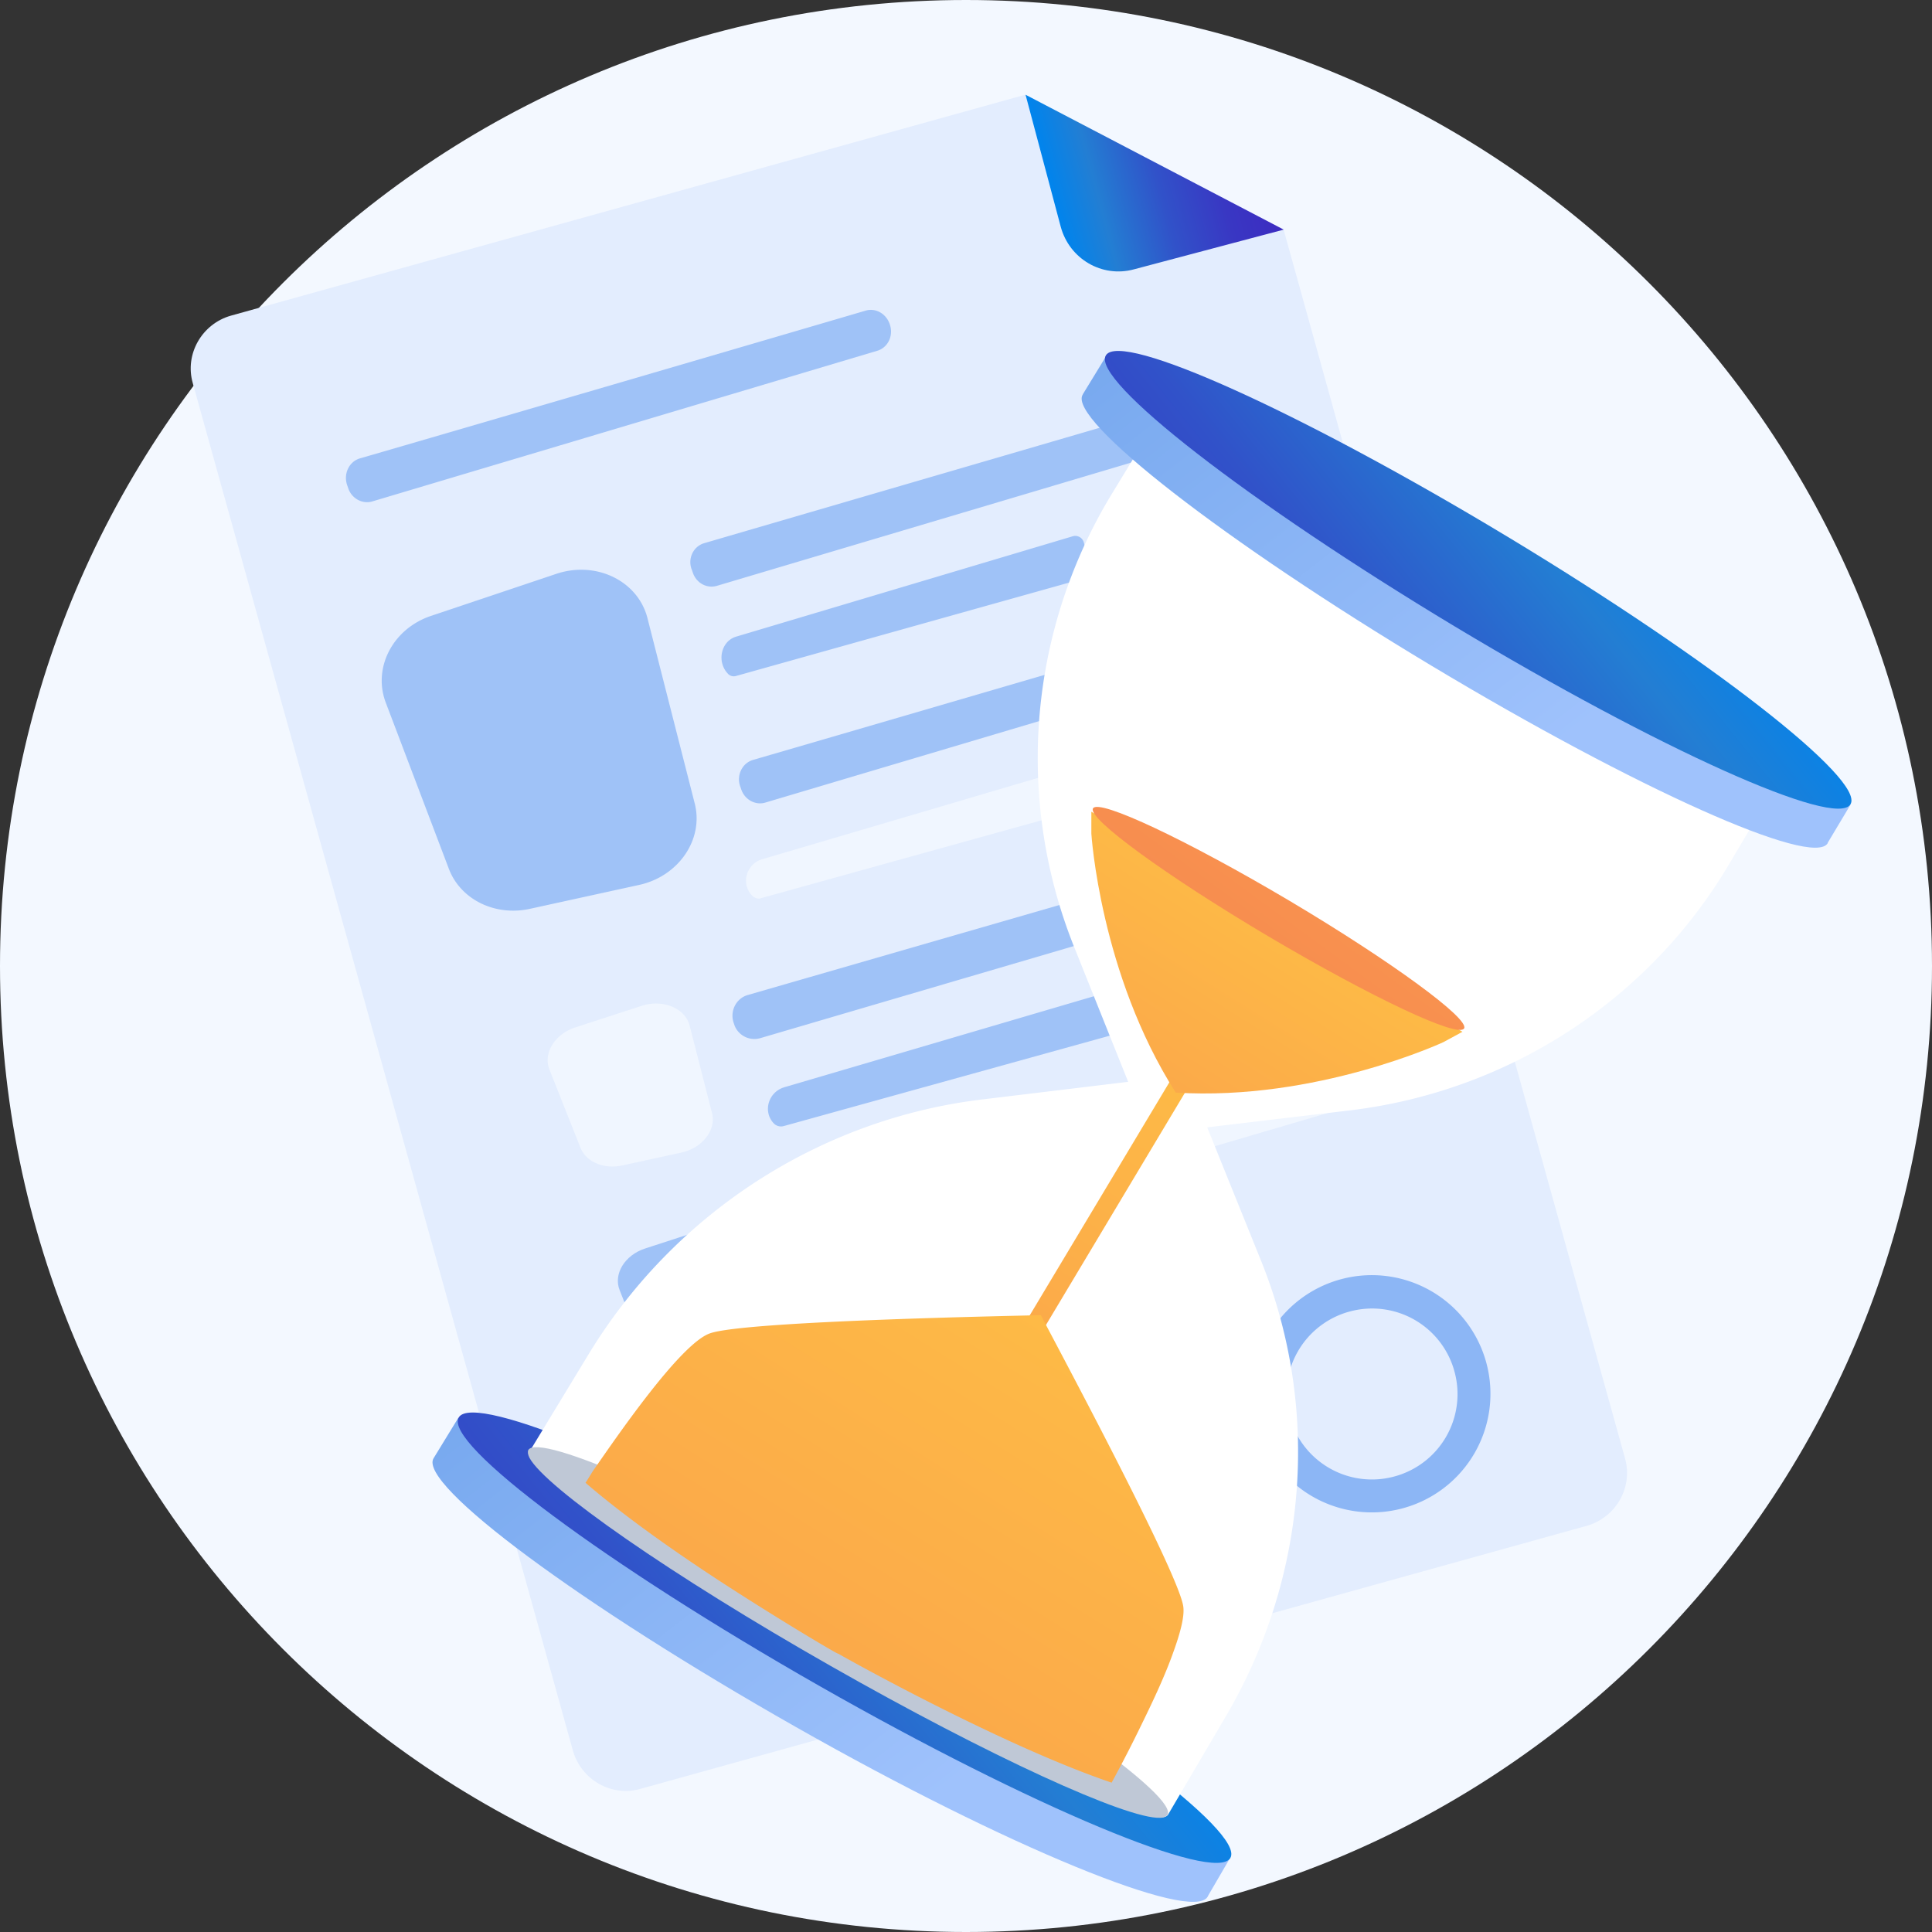 <svg width="100" height="100" fill="none" xmlns="http://www.w3.org/2000/svg"><rect width="100%" height="100%" fill="#333333" stroke="none"/><path d="M50 100c27.614 0 50-22.386 50-50S77.614 0 50 0 0 22.386 0 50s22.386 50 50 50z" fill="#F3F8FF"/><path d="M66.445 11.906L84.11 75.483c.428 1.498-.471 3.062-1.97 3.49L33.147 92.592c-1.499.428-3.062-.471-3.49-1.97L9.978 19.829c-.428-1.499.471-3.062 1.97-3.49L53.062 4.904l13.383 7.002z" fill="#E3EDFE"/><path d="M53.083 4.904l13.362 6.981-7.752 2.056c-1.648.45-3.34-.536-3.79-2.206l-1.82-6.83z" fill="url(#paint0_linear)"/><path opacity=".78" d="M32.077 66.788l1.606 4.069c.3.75 1.22 1.135 2.184.942l3.04-.664c1.093-.236 1.82-1.178 1.585-2.077l-1.156-4.54c-.236-.92-1.37-1.392-2.463-1.028l-3.49 1.135c-1.05.343-1.649 1.328-1.306 2.163z" fill="#8CB6F5"/><path opacity=".78" d="M42.355 62.911c4.968-1.413 24.026-6.938 28.843-8.308.6-.172 1.243.171 1.392.77.15.557-.192 1.157-.77 1.328L43.019 65.16a1.103 1.103 0 01-1.35-.62l-.042-.129c-.257-.642.085-1.306.728-1.499zm1.37 6.704a.48.48 0 00.45.129l18.95-5.29a.463.463 0 00.322-.556l-.321-1.285a.445.445 0 00-.578-.321l-18.352 5.417c-.835.236-1.092 1.285-.47 1.906zM28.436 55.353l1.606 4.047c.3.75 1.22 1.135 2.184.921l3.041-.664c1.092-.235 1.82-1.178 1.585-2.055l-1.157-4.519c-.235-.9-1.37-1.37-2.462-1.028l-3.49 1.135c-1.05.364-1.628 1.328-1.307 2.163z" fill="#F3F8FF"/><path opacity=".78" d="M38.715 51.499l28.844-8.33c.6-.171 1.242.171 1.392.771.15.557-.193 1.156-.771 1.328l-28.8 8.458a1.103 1.103 0 01-1.35-.621l-.043-.129c-.235-.62.107-1.306.728-1.477zm1.37 6.681c.128.108.3.15.47.108l19.85-5.503a.46.46 0 00.343-.557l-.32-1.285a.466.466 0 00-.6-.321l-19.23 5.653c-.856.257-1.134 1.306-.513 1.906zm-1.113-18.845c4.497-1.306 21.799-6.36 26.167-7.644.557-.171 1.135.193 1.285.792.15.557-.15 1.135-.685 1.285l-26.125 7.773c-.492.15-1.049-.128-1.241-.664l-.043-.128c-.236-.579.064-1.242.642-1.414z" fill="#8CB6F5"/><path opacity=".78" d="M38.951 46.38c.129.107.3.172.45.107l19.357-5.374a.463.463 0 00.322-.557l-.322-1.285a.445.445 0 00-.578-.321l-18.736 5.525c-.836.257-1.114 1.306-.493 1.905z" fill="#F3F8FF"/><path opacity=".78" d="M36.445 28.116c4.54-1.327 21.949-6.402 26.338-7.687.557-.171 1.135.193 1.285.792.15.557-.15 1.135-.685 1.285l-26.274 7.816c-.514.15-1.05-.128-1.242-.664l-.043-.128c-.257-.578.043-1.242.621-1.414zm1.221 6.744a.41.41 0 00.428.129l18.03-5.054c.236-.064.364-.3.3-.556l-.321-1.285a.46.46 0 00-.557-.343l-17.452 5.204c-.77.235-1.006 1.284-.428 1.905zm-17.709 1.479l3.276 8.63c.6 1.584 2.377 2.462 4.176 2.076l5.674-1.242c2.056-.45 3.362-2.377 2.87-4.24l-2.441-9.571c-.493-1.928-2.655-2.977-4.711-2.292l-6.51 2.185c-1.948.663-2.998 2.655-2.334 4.454zM18.63 23.726c4.518-1.306 21.798-6.36 26.166-7.645.557-.17 1.135.193 1.285.793.15.556-.15 1.135-.685 1.285l-26.124 7.794c-.493.15-1.05-.128-1.242-.664l-.043-.128c-.236-.6.064-1.264.642-1.435z" fill="#8CB6F5"/><path d="M72.59 78.073a6.138 6.138 0 01-7.516-4.346 6.138 6.138 0 014.347-7.517 6.138 6.138 0 017.516 4.347 6.138 6.138 0 01-4.347 7.516zm-2.72-10.192a4.415 4.415 0 00-3.126 5.417 4.415 4.415 0 005.418 3.127 4.415 4.415 0 003.126-5.418 4.415 4.415 0 00-5.417-3.126z" fill="#8CB6F5"/><path d="M63.683 96.145l-10.257-5.824c-2.677-1.863-5.91-3.748-9.38-5.739-3.49-1.991-6.809-3.812-9.807-5.203l-10.514-5.996-1.284 2.098c-.814 1.35 7.601 7.58 18.736 13.898 11.007 6.252 20.536 10.128 21.328 8.8l.043-.085 1.135-1.949z" fill="url(#paint1_linear)"/><path d="M63.683 96.167c-.77 1.327-10.257-2.634-21.242-8.887-11.092-6.317-19.508-12.57-18.694-13.918.814-1.328 10.514 2.762 21.585 9.1 10.942 6.274 19.122 12.377 18.351 13.705z" fill="url(#paint2_linear)"/><path d="M69.872 57.473l-7.388.878 2.784 6.895c3.105 7.687 2.42 16.445-1.885 23.704l-2.933 4.99c-.065.085-.193.128-.386.128l-15.16-9.743-1.05-.6-16.38-8.265c-.086-.171-.086-.278-.044-.364l3.041-5.01c4.454-7.324 12.034-12.206 20.471-13.191l7.452-.9-2.762-6.895a26.295 26.295 0 011.927-23.554l3.105-5.097L75.76 30.556l1.028.621 15.717 8.48-2.997 5.054c-4.155 7.044-11.414 11.777-19.636 12.762z" fill="#fff"/><path d="M60.427 93.94c-.064.085-.193.15-.385.15-1.735.063-8.844-3.191-17.045-7.86-8.244-4.689-14.754-9.229-15.59-10.77-.085-.172-.106-.3-.063-.407.556-.92 8.5 2.59 17.644 7.837 9.1 5.204 15.974 10.129 15.44 11.05z" fill="#BFC8D6"/><path d="M53.66 69.38l-.856-.472 8.094-13.511.835.492-8.072 13.49z" fill="url(#paint3_linear)"/><path d="M66.124 47.731l-9.636-5.717v1.135s.45 7.259 4.368 13.404c7.28.45 13.854-2.612 13.854-2.612l.986-.535-9.572-5.675z" fill="url(#paint4_linear)"/><path d="M75.78 53.233c-.299.514-4.817-1.627-10.106-4.754-5.31-3.147-9.4-6.124-9.1-6.638.299-.514 4.881 1.649 10.192 4.797 5.289 3.148 9.315 6.103 9.015 6.595z" fill="url(#paint5_linear)"/><path d="M57.538 92.27c-5.375-1.82-12.955-5.996-14.048-6.617 0 0-.064-.043-.128-.065l-.129-.064c-.578-.321-2.955-1.734-5.738-3.533-2.441-1.585-5.16-3.49-7.195-5.246 0 0 .021 0 .021-.022.022-.021.15-.235.364-.578 1.178-1.692 4.518-6.595 6.06-7.13 1.842-.664 16.617-.921 17.13-.943.215.45 7.067 13.17 7.367 15.054.086.514-.15 1.392-.514 2.398-.407 1.156-1.028 2.484-1.606 3.662a68.618 68.618 0 01-1.584 3.083z" fill="url(#paint6_linear)"/><path d="M95.782 41.65l-9.893-5.953c-2.591-1.885-5.696-3.812-9.058-5.825-3.362-2.034-6.553-3.875-9.465-5.31l-10.128-6.103-1.178 1.927-.021.043c-.793 1.285 7.344 7.602 18.051 14.026 10.621 6.38 19.764 10.47 20.514 9.186v-.021l1.178-1.97z" fill="url(#paint7_linear)"/><path d="M95.782 41.627c-.749 1.264-9.871-2.827-20.492-9.208-10.707-6.445-18.822-12.74-18.051-14.025.77-1.285 10.128 2.955 20.813 9.4 10.6 6.403 18.48 12.57 17.73 13.833z" fill="url(#paint8_linear)"/><defs><linearGradient id="paint0_linear" x1="54.392" y1="9.82" x2="65.126" y2="6.957" gradientUnits="userSpaceOnUse"><stop stop-color="#0084ED"/><stop offset=".205" stop-color="#237ED3"/><stop offset=".491" stop-color="#3152C9"/><stop offset=".767" stop-color="#3937C3"/><stop offset=".967" stop-color="#3C2DC1"/></linearGradient><linearGradient id="paint1_linear" x1="29.583" y1="68.817" x2="56.255" y2="103.074" gradientUnits="userSpaceOnUse"><stop stop-color="#78A9EF"/><stop offset=".708" stop-color="#9FC2FC"/></linearGradient><linearGradient id="paint2_linear" x1="52.489" y1="77.688" x2="24.198" y2="100.544" gradientUnits="userSpaceOnUse"><stop stop-color="#0084ED"/><stop offset=".205" stop-color="#237ED3"/><stop offset=".491" stop-color="#3152C9"/><stop offset=".767" stop-color="#3937C3"/><stop offset=".967" stop-color="#3C2DC1"/></linearGradient><linearGradient id="paint3_linear" x1="66.498" y1="47.707" x2="23.249" y2="116.702" gradientUnits="userSpaceOnUse"><stop stop-color="#FFC444"/><stop offset=".996" stop-color="#F36F56"/></linearGradient><linearGradient id="paint4_linear" x1="69.604" y1="42.114" x2="40.66" y2="88.288" gradientUnits="userSpaceOnUse"><stop stop-color="#FFC444"/><stop offset=".996" stop-color="#F36F56"/></linearGradient><linearGradient id="paint5_linear" x1="90.033" y1="15.122" x2="51.451" y2="67.6" gradientUnits="userSpaceOnUse"><stop stop-color="#FFC444"/><stop offset=".996" stop-color="#F36F56"/></linearGradient><linearGradient id="paint6_linear" x1="60.677" y1="57.792" x2="4.423" y2="147.532" gradientUnits="userSpaceOnUse"><stop stop-color="#FFC444"/><stop offset=".996" stop-color="#F36F56"/></linearGradient><linearGradient id="paint7_linear" x1="62.61" y1="14.249" x2="88.938" y2="48.064" gradientUnits="userSpaceOnUse"><stop stop-color="#78A9EF"/><stop offset=".708" stop-color="#9FC2FC"/></linearGradient><linearGradient id="paint8_linear" x1="84.622" y1="23.486" x2="58.546" y2="44.553" gradientUnits="userSpaceOnUse"><stop stop-color="#0084ED"/><stop offset=".205" stop-color="#237ED3"/><stop offset=".491" stop-color="#3152C9"/><stop offset=".767" stop-color="#3937C3"/><stop offset=".967" stop-color="#3C2DC1"/></linearGradient></defs></svg>